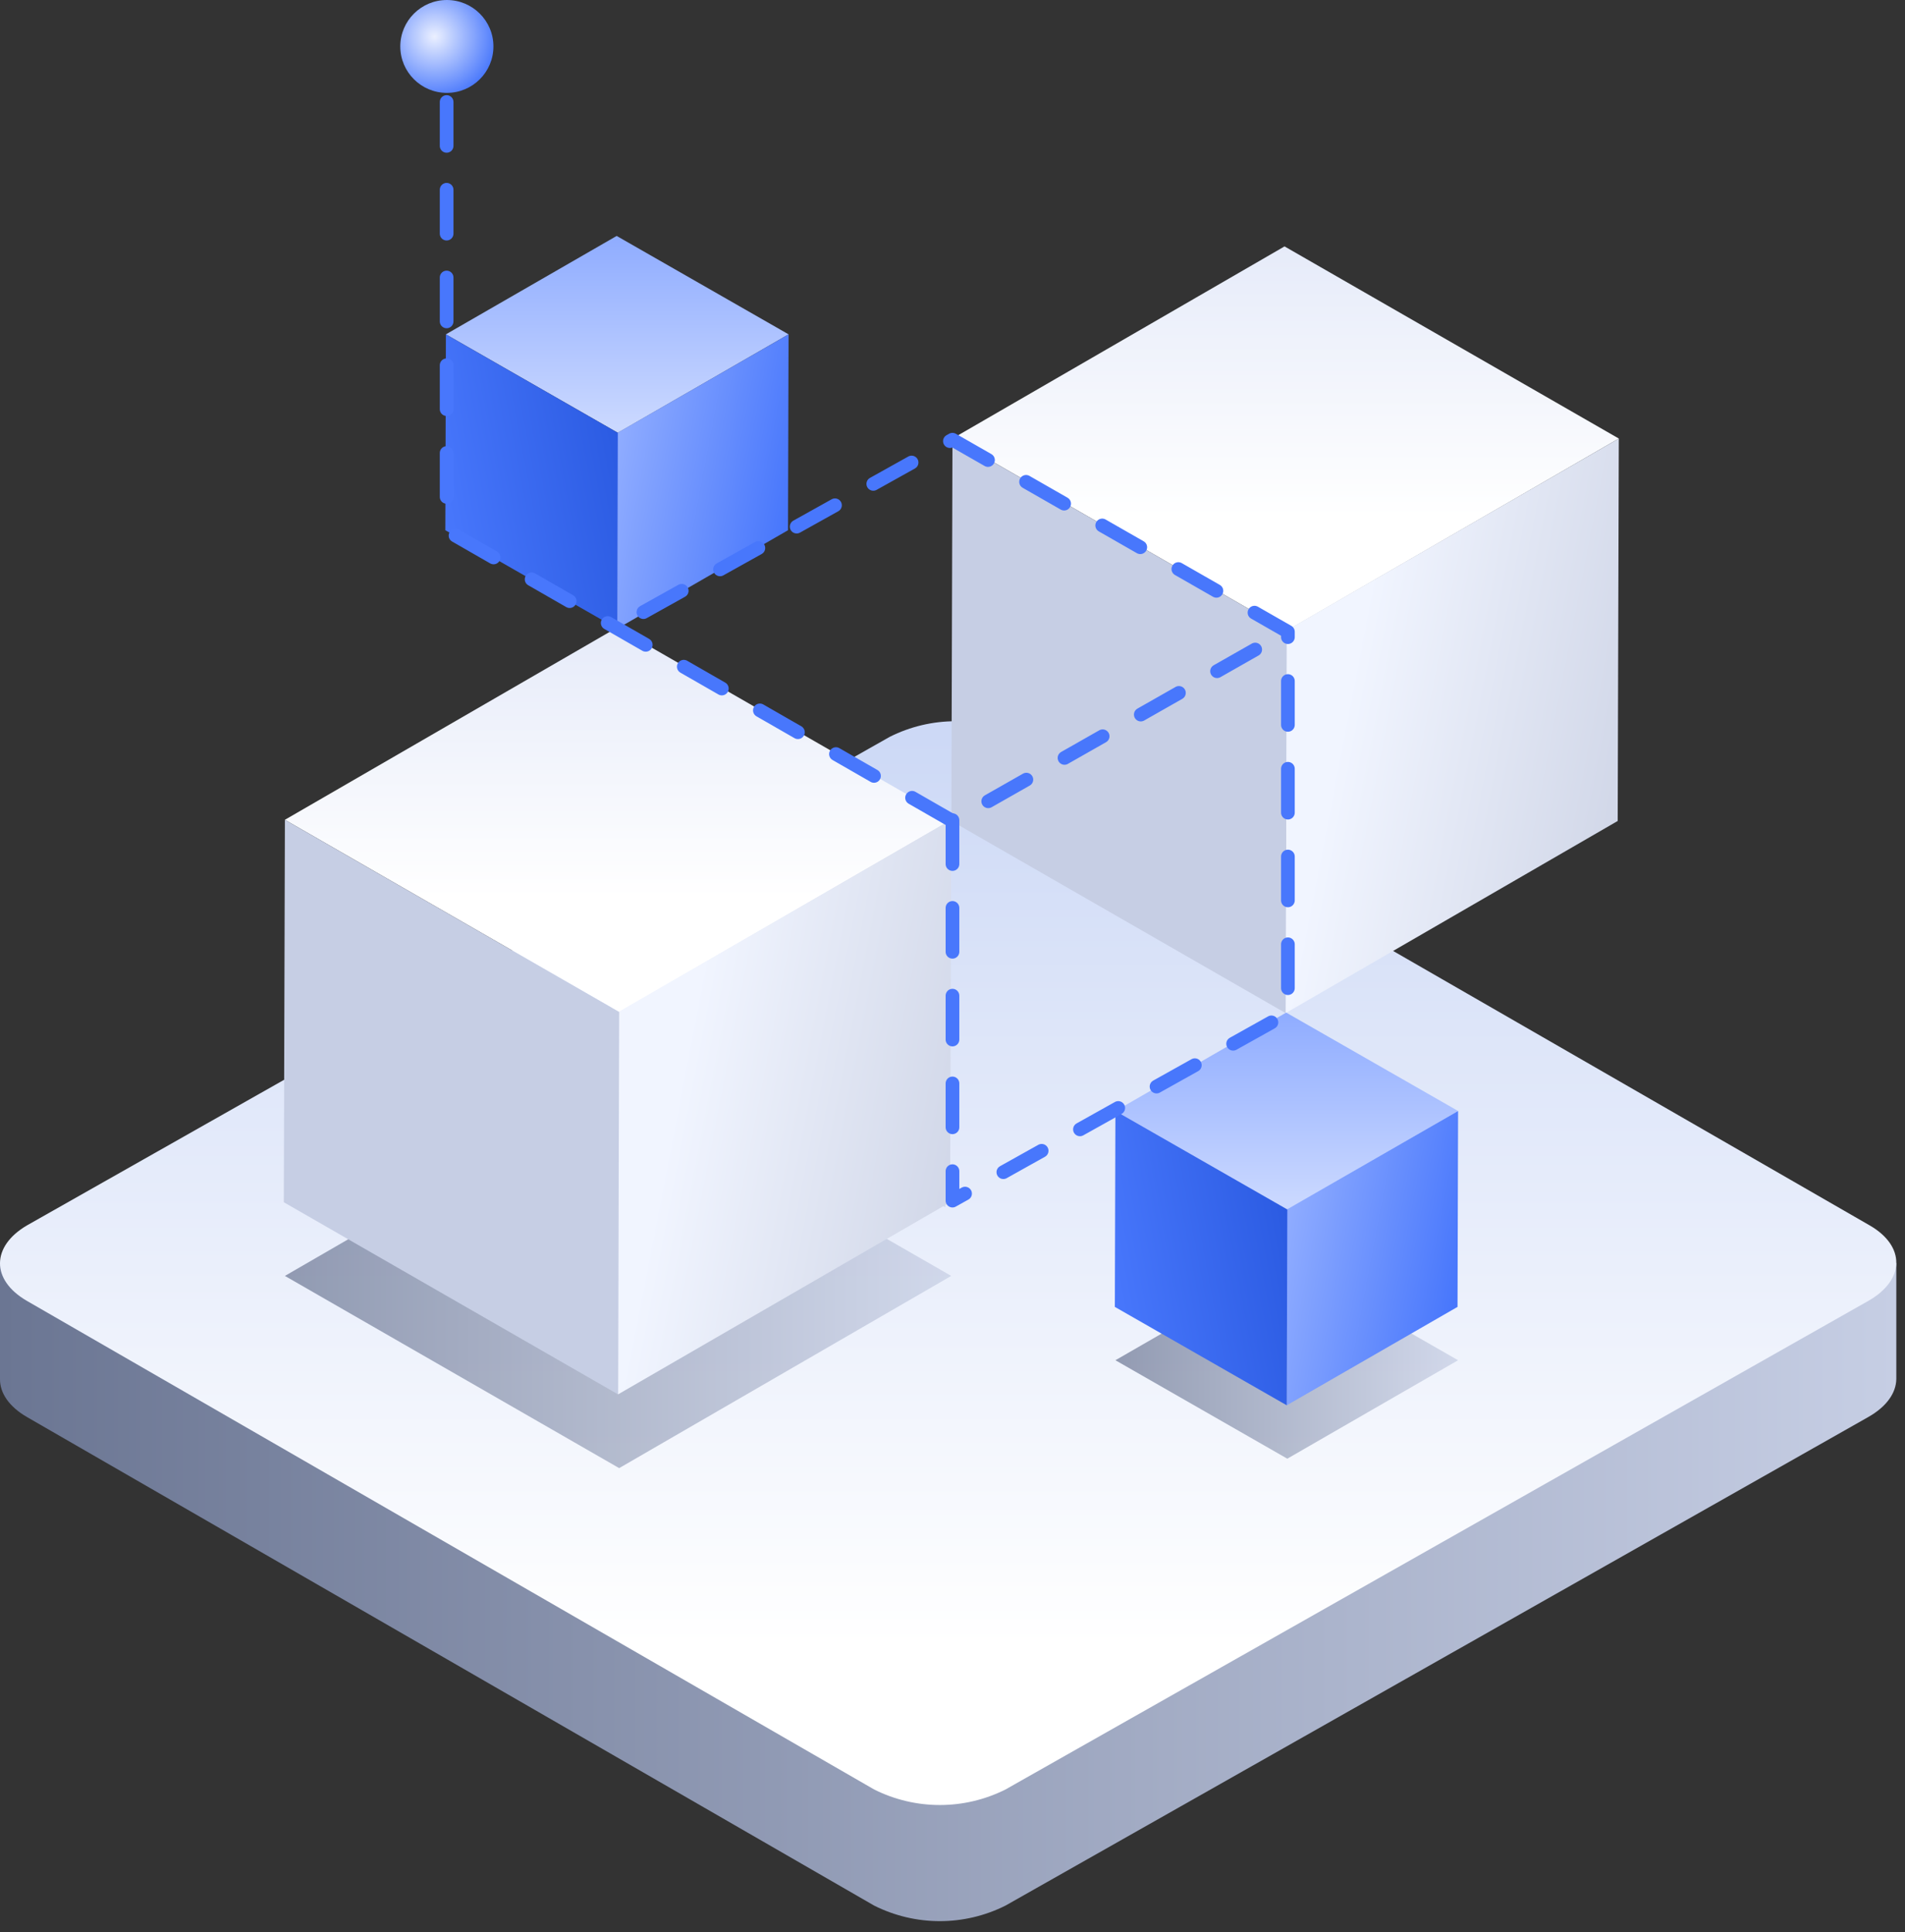 <svg width="142" height="144" viewBox="0 0 142 144" fill="none" xmlns="http://www.w3.org/2000/svg">
<rect x="0" y="0" width="142" height="144" fill="#333333" stroke="none"/>
<path fill-rule="evenodd" clip-rule="evenodd" d="M141.351 102.792C141.332 103.808 140.639 104.825 139.271 105.604L74.953 142.019C71.871 143.565 68.24 143.565 65.158 142.019L2.002 105.604C0.658 104.823 -0.005 103.808 3.16582e-05 102.792H0V94.138H5.769V97.853L66.32 63.571C69.407 62.018 73.046 62.018 76.132 63.571L135.582 97.802V94.138H141.352V102.735C141.352 102.744 141.352 102.753 141.352 102.762V102.792H141.351Z" fill="url(#paint0_linear_614_10466)"/>
<path d="M139.375 91.331C142.045 92.875 142.01 95.389 139.271 96.95L74.953 133.365C71.871 134.911 68.24 134.911 65.158 133.365L2.002 96.95C-0.685 95.389 -0.65 92.892 2.002 91.331L66.32 54.916C69.407 53.364 73.046 53.364 76.132 54.916L139.375 91.331Z" fill="url(#paint1_linear_614_10466)"/>
<path opacity="0.7" d="M70.905 95.091L46.153 109.416L21.237 95.091L45.989 80.772L70.905 95.091Z" fill="url(#paint2_linear_614_10466)"/>
<path opacity="0.7" d="M108.687 101.376L95.957 108.713L83.144 101.376L95.873 94.042L108.687 101.376Z" fill="url(#paint3_linear_614_10466)"/>
<path d="M70.543 61.471L70.461 89.969L45.545 75.65L45.627 47.147L70.543 61.471Z" fill="url(#paint4_linear_614_10466)"/>
<path d="M70.905 61.097L46.153 75.422L21.237 61.097L45.989 46.779L70.905 61.097Z" fill="url(#paint5_linear_614_10466)"/>
<path d="M70.823 89.601L46.071 103.92V75.438L70.904 61.097L70.823 89.601Z" fill="url(#paint6_linear_614_10466)"/>
<path d="M46.153 75.422L46.071 103.92L21.155 89.601L21.237 61.097L46.153 75.422Z" fill="url(#paint7_linear_614_10466)"/>
<path d="M58.781 24.918L46.052 32.255L33.238 24.918L45.967 17.584L58.781 24.918Z" fill="url(#paint8_linear_614_10466)"/>
<path d="M58.739 39.517L46.01 46.852V32.263L58.781 24.918L58.739 39.517Z" fill="url(#paint9_linear_614_10466)"/>
<path d="M46.052 32.255L46.01 46.852L33.196 39.517L33.238 24.918L46.052 32.255Z" fill="url(#paint10_linear_614_10466)"/>
<path d="M120.666 32.683L95.914 47.007L70.998 32.683L95.75 18.364L120.666 32.683Z" fill="url(#paint11_linear_614_10466)"/>
<path d="M120.584 61.186L95.832 75.505V47.023L120.666 32.683L120.584 61.186Z" fill="url(#paint12_linear_614_10466)"/>
<path d="M95.914 47.007L95.832 75.505L70.916 61.186L70.998 32.683L95.914 47.007Z" fill="url(#paint13_linear_614_10466)"/>
<path d="M108.687 82.8L95.958 90.137L83.144 82.8L95.873 75.466L108.687 82.8Z" fill="url(#paint14_linear_614_10466)"/>
<path d="M108.645 97.4L95.915 104.734V90.145L108.687 82.8L108.645 97.4Z" fill="url(#paint15_linear_614_10466)"/>
<path d="M95.957 90.137L95.915 104.734L83.101 97.4L83.144 82.8L95.957 90.137Z" fill="url(#paint16_linear_614_10466)"/>
<path d="M70.998 61.125V89.48L96.001 75.508V75.508V47.085L70.998 32.77L45.932 46.754" stroke="#4877FC" stroke-width="1.02" stroke-linecap="round" stroke-linejoin="round" stroke-dasharray="3.27 3.27"/>
<path d="M33.292 7.602V39.537L71.039 61.21L95.836 47.117" stroke="#4877FC" stroke-width="1.02" stroke-linecap="round" stroke-linejoin="round" stroke-dasharray="3.27 3.27"/>
<path fill-rule="evenodd" clip-rule="evenodd" d="M33.31 6.923C35.227 6.923 36.781 5.373 36.781 3.462C36.781 1.55 35.227 0 33.31 0C31.392 0 29.838 1.55 29.838 3.462C29.838 5.373 31.392 6.923 33.31 6.923Z" fill="url(#paint17_radial_614_10466)"/>
<defs>
<linearGradient id="paint0_linear_614_10466" x1="141.352" y1="62.406" x2="0" y2="62.406" gradientUnits="userSpaceOnUse">
<stop stop-color="#C6CEE4"/>
<stop offset="1" stop-color="#6B7693"/>
</linearGradient>
<linearGradient id="paint1_linear_614_10466" x1="11.419" y1="54.959" x2="11.419" y2="122.681" gradientUnits="userSpaceOnUse">
<stop stop-color="#CDD9F6"/>
<stop offset="1" stop-color="white"/>
</linearGradient>
<linearGradient id="paint2_linear_614_10466" x1="70.905" y1="80.772" x2="21.237" y2="80.772" gradientUnits="userSpaceOnUse">
<stop stop-color="#C6CEE4"/>
<stop offset="1" stop-color="#6B7693"/>
</linearGradient>
<linearGradient id="paint3_linear_614_10466" x1="108.687" y1="94.042" x2="83.144" y2="94.042" gradientUnits="userSpaceOnUse">
<stop stop-color="#C6CEE4"/>
<stop offset="1" stop-color="#6B7693"/>
</linearGradient>
<linearGradient id="paint4_linear_614_10466" x1="44.539" y1="90.667" x2="67.27" y2="86.799" gradientUnits="userSpaceOnUse">
<stop stop-color="#F1F5FF"/>
<stop offset="1" stop-color="#D1D7E8"/>
</linearGradient>
<linearGradient id="paint5_linear_614_10466" x1="28.549" y1="46.779" x2="28.549" y2="66.988" gradientUnits="userSpaceOnUse">
<stop stop-color="#E6EBF9"/>
<stop offset="1" stop-color="white"/>
</linearGradient>
<linearGradient id="paint6_linear_614_10466" x1="47.806" y1="95.226" x2="69.012" y2="99.324" gradientUnits="userSpaceOnUse">
<stop stop-color="#F1F5FF"/>
<stop offset="1" stop-color="#D1D7E8"/>
</linearGradient>
<linearGradient id="paint7_linear_614_10466" x1="24.018" y1="61.097" x2="24.018" y2="94.11" gradientUnits="userSpaceOnUse">
<stop stop-color="#C6CEE4"/>
<stop offset="1" stop-color="#C6CEE4"/>
</linearGradient>
<linearGradient id="paint8_linear_614_10466" x1="33.7" y1="17.584" x2="33.7" y2="31.725" gradientUnits="userSpaceOnUse">
<stop stop-color="#8FACFF"/>
<stop offset="1" stop-color="#CAD8FF"/>
</linearGradient>
<linearGradient id="paint9_linear_614_10466" x1="60.499" y1="28.636" x2="47.322" y2="26.144" gradientUnits="userSpaceOnUse">
<stop stop-color="#4877FC"/>
<stop offset="1" stop-color="#8FACFF"/>
</linearGradient>
<linearGradient id="paint10_linear_614_10466" x1="35.261" y1="50.27" x2="48.959" y2="47.69" gradientUnits="userSpaceOnUse">
<stop stop-color="#4877FC"/>
<stop offset="1" stop-color="#2B5BE2"/>
</linearGradient>
<linearGradient id="paint11_linear_614_10466" x1="78.31" y1="18.364" x2="78.31" y2="38.574" gradientUnits="userSpaceOnUse">
<stop stop-color="#E6EBF9"/>
<stop offset="1" stop-color="white"/>
</linearGradient>
<linearGradient id="paint12_linear_614_10466" x1="97.567" y1="66.812" x2="118.774" y2="70.909" gradientUnits="userSpaceOnUse">
<stop stop-color="#F1F5FF"/>
<stop offset="1" stop-color="#D1D7E8"/>
</linearGradient>
<linearGradient id="paint13_linear_614_10466" x1="73.779" y1="32.683" x2="73.779" y2="65.696" gradientUnits="userSpaceOnUse">
<stop stop-color="#C6CEE4"/>
<stop offset="1" stop-color="#C6CEE4"/>
</linearGradient>
<linearGradient id="paint14_linear_614_10466" x1="83.605" y1="75.466" x2="83.605" y2="89.607" gradientUnits="userSpaceOnUse">
<stop stop-color="#8FACFF"/>
<stop offset="1" stop-color="#CAD8FF"/>
</linearGradient>
<linearGradient id="paint15_linear_614_10466" x1="110.405" y1="86.518" x2="97.228" y2="84.026" gradientUnits="userSpaceOnUse">
<stop stop-color="#4877FC"/>
<stop offset="1" stop-color="#8FACFF"/>
</linearGradient>
<linearGradient id="paint16_linear_614_10466" x1="85.167" y1="108.152" x2="98.865" y2="105.572" gradientUnits="userSpaceOnUse">
<stop stop-color="#4877FC"/>
<stop offset="1" stop-color="#2B5BE2"/>
</linearGradient>
<radialGradient id="paint17_radial_614_10466" cx="0" cy="0" r="1" gradientUnits="userSpaceOnUse" gradientTransform="translate(32.39 2.732) rotate(44.934) scale(4.725 4.725)">
<stop stop-color="#EBF0FF"/>
<stop offset="1" stop-color="#4877FC"/>
</radialGradient>
</defs>
</svg>
